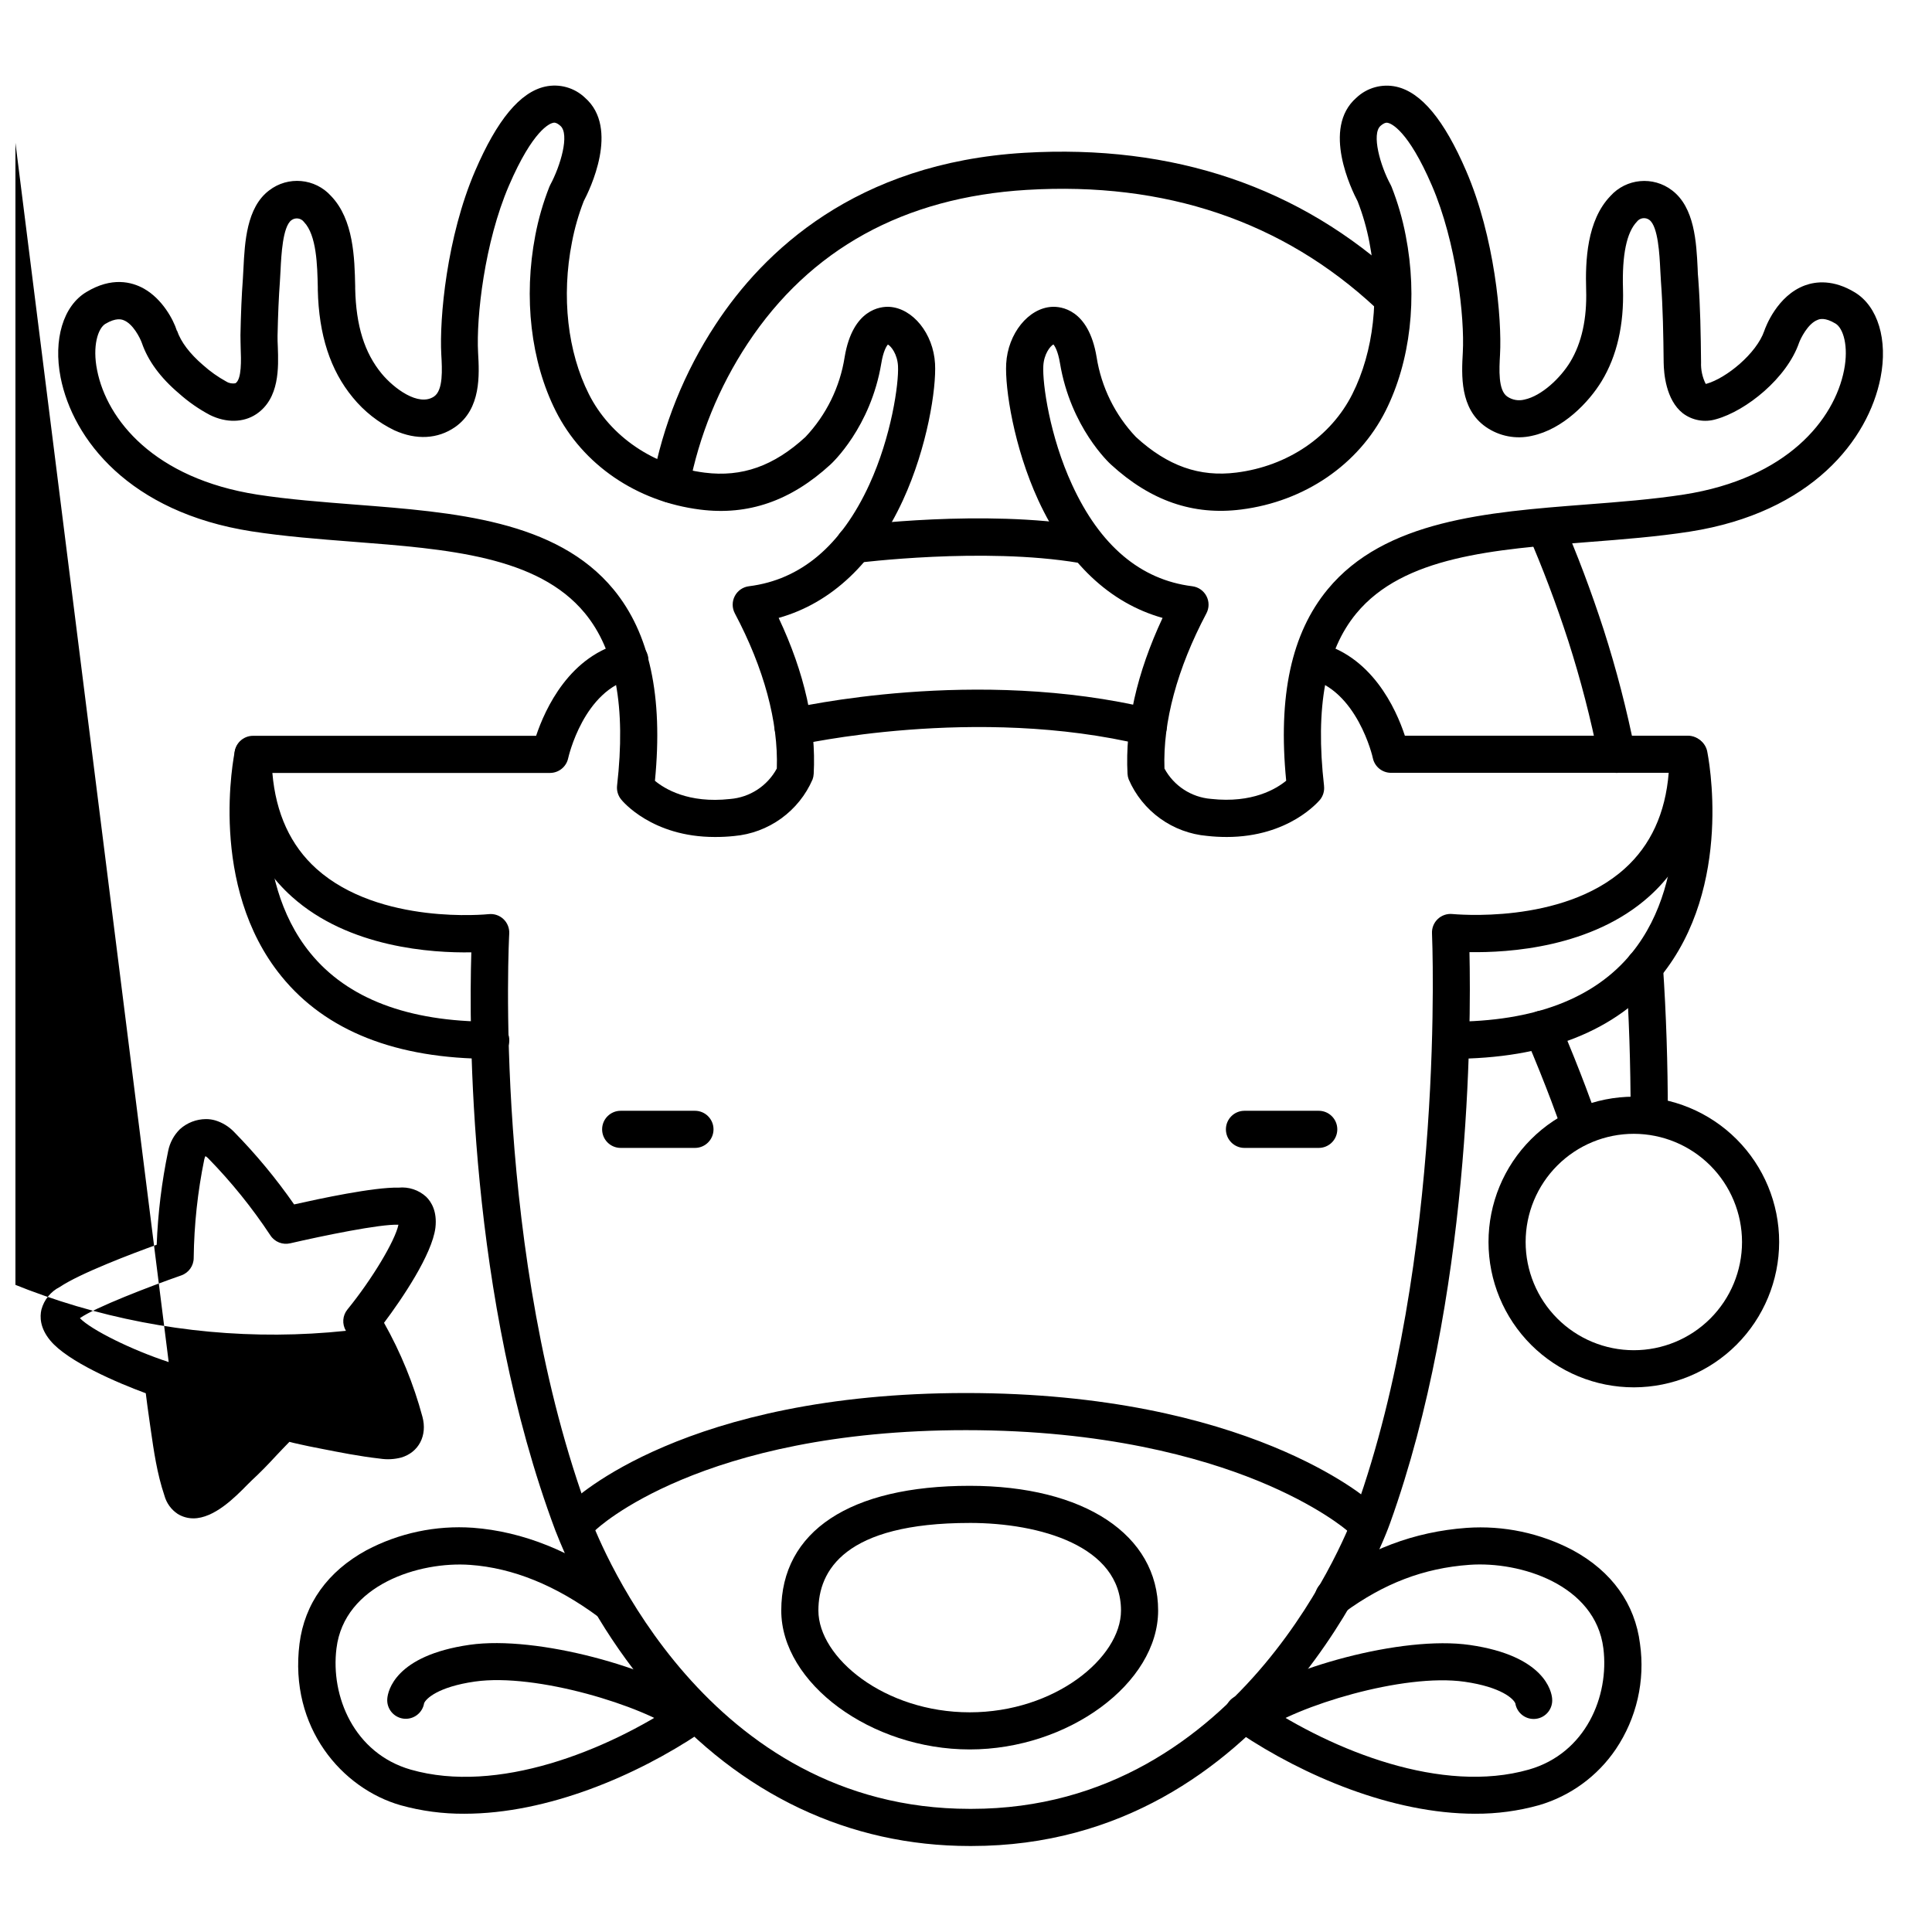 <?xml version="1.0" encoding="UTF-8"?>
<!-- Uploaded to: ICON Repo, www.svgrepo.com, Generator: ICON Repo Mixer Tools -->
<svg width="800px" height="800px" version="1.1" viewBox="144 144 512 512" xmlns="http://www.w3.org/2000/svg">
 <defs>
  <clipPath id="a">
   <path d="m148.09 148.09h111.91v398.91h-111.91z"/>
  </clipPath>
 </defs>
 <g clip-path="url(#a)">
  <path d="m195.22 546.38c-1.469-0.004-2.906-0.414-4.152-1.191-1.715-1.141-2.953-2.863-3.496-4.852-1.969-5.856-2.812-11.809-3.641-17.586l-0.316-2.215c-0.402-2.824-0.738-5.273-0.984-7.312-7.41-2.715-20.664-8.375-25.289-13.953-2.773-3.316-2.812-6.316-2.363-8.234l0.004 0.004c0.695-2.598 2.461-4.773 4.863-5.984 5.363-3.609 19.199-8.855 25.684-11.188h-0.004c0.316-8.34 1.332-16.637 3.031-24.805 0.434-2.219 1.527-4.254 3.141-5.836 1.895-1.699 4.344-2.644 6.887-2.656h0.07c0.82 0 1.633 0.121 2.422 0.352 1.867 0.574 3.559 1.609 4.918 3.012 5.848 5.957 11.184 12.395 15.949 19.246 6.731-1.516 21.164-4.606 27.66-4.449v0.004c2.676-0.273 5.336 0.602 7.324 2.41 1.418 1.379 2.953 3.938 2.461 8.207-0.895 7.125-8.855 18.863-13.617 25.199h-0.004c4.418 7.84 7.836 16.199 10.176 24.887 1.359 5-0.984 9.457-5.629 10.824-1.832 0.477-3.738 0.574-5.609 0.285-5.512-0.621-10.824-1.684-16.008-2.707l-2.867-0.57c-0.707-0.137-1.465-0.316-2.215-0.48-0.746-0.168-1.25-0.297-1.84-0.414h0.004c-0.367-0.074-0.727-0.168-1.082-0.277-1.199 1.219-2.383 2.469-3.609 3.769-1.969 2.144-4.113 4.359-6.414 6.484l-1.23 1.219c-3.223 3.277-8.703 8.809-14.223 8.809zm1.84-8.746m-31.863-44.281c3.031 3.102 13.719 8.402 23.508 11.609l-48.965-389.54c1.848 0.609 3.164 2.246 3.356 4.18 0.156 1.605 0.523 4.644 1.301 10.016l0.324 2.242v0.004c0.559 4.918 1.496 9.789 2.805 14.562 2.164-1.562 4.172-3.332 5.992-5.281 0.609-0.621 1.141-1.141 1.535-1.516 2.055-1.898 3.938-3.938 5.902-6.012 1.801-1.918 3.672-3.887 5.688-5.805v-0.004c0.559-0.535 1.23-0.934 1.969-1.16h0.109c1.809-0.391 3.691-0.234 5.41 0.441 0.215 0.059 0.414 0.129 0.582 0.156 0.648 0.137 1.398 0.305 2.137 0.48 0.738 0.176 1.27 0.297 1.871 0.414l2.953 0.57c5.188 1.031 10.098 1.969 15.184 2.578h0.305l-0.004 0.004c-48.453 5.106-92.895 29.254-123.54 67.125-30.652 37.875-45.004 86.375-39.895 134.83 5.106 48.453 29.254 92.895 67.125 123.54 37.875 30.652 86.371 45 134.83 39.895-1.074-1.777-0.918-4.039 0.391-5.648 6.504-7.981 12.645-18.223 13.52-22.465-4.82-0.227-20.141 2.953-28.676 4.922l0.004-0.004c-2.035 0.484-4.156-0.371-5.285-2.133-4.828-7.305-10.34-14.129-16.461-20.391-0.199-0.211-0.43-0.391-0.68-0.539h-0.078c-0.117 0.266-0.211 0.543-0.277 0.824-1.762 8.59-2.699 17.328-2.805 26.098 0.008 2.094-1.316 3.961-3.293 4.652-8.309 2.894-22.898 8.523-26.836 11.309z"/>
 </g>
 <path d="m333.41 365.81c-16.641 0-24.473-9.523-24.828-9.977h0.004c-0.82-1.02-1.199-2.328-1.055-3.629 2.383-20.91-0.414-35.875-8.551-45.727-12.496-15.133-36.348-16.973-61.598-18.922-8.855-0.688-18.117-1.406-26.773-2.754-32.336-5.059-47.32-24.383-50.547-40.766-1.969-10.066 0.688-18.953 6.809-22.633 6.723-4.074 12.023-2.734 15.281-0.906 4.832 2.727 7.785 8.156 8.719 11.141h0.051c1.043 3.031 3.375 6.09 6.887 9.113l-0.004-0.008c1.891 1.699 3.973 3.172 6.199 4.391 0.727 0.449 1.598 0.598 2.43 0.414 1.652-1.113 1.465-6.25 1.348-9.32 0-1.211-0.078-2.352-0.059-3.426 0.117-5.844 0.316-10.578 0.641-14.898 0.059-0.867 0.109-1.82 0.156-2.832 0.344-6.789 0.809-16.078 6.781-20.594 5.016-3.894 12.188-3.254 16.434 1.465 6.004 6.25 6.231 16.461 6.394 23.922v0.641c0.227 9.84 2.461 16.992 7.027 22.523 3.188 3.848 9.77 8.855 13.895 6.031 2.422-1.691 2.125-7.133 1.898-11.109-0.531-9.543 1.438-31.191 8.973-48.68 5.824-13.52 11.887-20.82 18.52-22.316 3.805-0.844 7.781 0.262 10.598 2.953 9.238 8.098 1.199 24.48-0.355 27.426l0.004-0.004c-1.371 3.531-2.418 7.184-3.121 10.902-2.824 14.379-1.152 29.02 4.496 40.227 5.648 11.207 17.18 19.098 30.711 20.801 9.84 1.238 18.273-1.75 26.637-9.418v0.004c5.547-5.856 9.188-13.258 10.43-21.227 2.137-12.793 9.594-13.41 11.809-13.305 6.25 0.344 11.699 7.106 12.145 15.066 0.363 6.555-2.027 22.109-8.5 36.172-7.644 16.602-18.941 27.266-32.945 31.203 6.887 14.602 9.969 28.469 9.289 41.328h-0.004c-0.023 0.5-0.121 0.996-0.293 1.465-1.793 4.144-4.672 7.723-8.332 10.363-3.66 2.644-7.965 4.246-12.461 4.644-1.707 0.18-3.422 0.266-5.137 0.254zm-15.844-14.887c2.539 2.106 8.855 6.043 19.898 4.82 5.234-0.414 9.902-3.453 12.398-8.078 0.434-12.348-3.406-26.566-11.121-41.113l0.004 0.004c-0.762-1.43-0.77-3.144-0.023-4.582s2.152-2.414 3.762-2.613c13.727-1.711 24.453-10.766 31.871-26.895 5.902-12.84 7.871-26.863 7.625-31.488-0.176-3.102-1.789-5.188-2.676-5.676-0.363 0.414-1.211 1.703-1.75 4.988-2.824 16.973-13.078 26.461-13.512 26.852-10.488 9.613-21.777 13.52-34.5 11.906-16.797-2.117-31.105-11.887-38.27-26.137-6.602-13.141-8.566-30.035-5.418-46.5 0.836-4.414 2.09-8.738 3.738-12.918 0.07-0.184 0.152-0.359 0.246-0.531 2.688-4.981 5.188-13.402 2.668-15.617-1.121-0.984-1.684-0.855-1.969-0.789-0.836 0.188-5.293 1.859-11.652 16.609-6.504 15.094-8.699 34.953-8.188 44.281 0.336 5.902 0.836 14.906-6.102 19.738-4.566 3.168-10.262 3.484-16.031 0.875l0.004 0.004c-4.285-2.059-8.066-5.035-11.07-8.719-5.965-7.223-9.004-16.562-9.277-28.535v-0.648c-0.129-5.836-0.305-13.836-3.66-17.328v-0.004c-0.383-0.504-0.949-0.84-1.578-0.926s-1.266 0.082-1.77 0.465c-2.293 1.73-2.668 9.211-2.863 13.227-0.059 1.102-0.109 2.137-0.176 3.07-0.305 4.133-0.5 8.699-0.621 14.367 0 0.797 0 1.801 0.07 2.863 0.195 5.453 0.5 13.699-5.707 17.859-3.387 2.262-7.961 2.352-12.262 0.234-2.961-1.566-5.719-3.484-8.219-5.719-4.922-4.164-8.227-8.668-9.84-13.383-0.461-1.289-2.352-5.144-4.922-6.062-0.473-0.168-1.898-0.68-4.723 0.984-2.016 1.203-3.5 5.945-2.211 12.312 2.59 13.125 15.094 28.676 42.422 32.953 8.277 1.289 17.289 1.969 26.008 2.656 26.195 2.027 53.273 4.113 68.426 22.477 9.562 11.621 13.164 28.223 10.973 50.715z"/>
 <path d="m401.46 633.21h-0.48c-31.922 0-60.633-13.59-83.012-39.312-11.398-13.137-20.465-28.129-26.805-44.328-23.125-61.824-22.867-133-22.258-153.19-10.332 0.188-32.473-1.18-47.578-14.762-10.074-9.047-15.184-21.734-15.184-37.703 0-2.719 2.203-4.918 4.922-4.918h75.012c2.363-7.074 8.906-21.57 23.617-24.809h-0.004c1.293-0.332 2.664-0.125 3.801 0.574 1.137 0.699 1.941 1.828 2.231 3.133 0.285 1.305 0.031 2.668-0.707 3.777-0.738 1.113-1.895 1.879-3.207 2.121-13.164 2.902-17.199 20.98-17.238 21.156-0.488 2.254-2.477 3.871-4.785 3.887h-73.602c0.906 10.727 4.832 19.266 11.719 25.438 16.727 14.957 45.312 12.016 45.609 11.984 1.438-0.156 2.871 0.328 3.918 1.324 1.051 0.996 1.605 2.406 1.523 3.852-0.051 0.836-4.516 85.293 21.422 154.66 2.953 7.871 30.906 77.273 100.61 77.273h0.48c72.531 0 100.59-75.836 101.75-79.066 23.922-66.664 20.32-152.07 20.281-152.93-0.074-1.434 0.48-2.828 1.523-3.816 1.039-0.988 2.461-1.473 3.887-1.328 0.277 0 29.027 2.953 45.637-12.016 6.887-6.168 10.824-14.699 11.68-25.406h-73.602c-2.316-0.004-4.316-1.621-4.801-3.887 0-0.168-4.184-18.273-17.25-21.156-2.566-0.66-4.152-3.234-3.582-5.824s3.09-4.262 5.699-3.781c14.762 3.238 21.285 17.711 23.617 24.809h75.012-0.004c1.305 0 2.555 0.52 3.481 1.441 0.922 0.922 1.438 2.172 1.438 3.477 0 15.969-5.106 28.652-15.184 37.676-15.164 13.598-37.312 14.945-47.625 14.762 0.453 20.203 0.336 91.797-21.02 151.28-1.207 3.516-31.562 85.609-110.93 85.609z"/>
 <path d="m469.04 365.81c-1.715 0-3.43-0.094-5.137-0.285-4.496-0.387-8.801-1.988-12.461-4.625-3.66-2.637-6.539-6.219-8.328-10.359-0.176-0.469-0.281-0.957-0.309-1.457-0.68-12.793 2.449-26.695 9.289-41.328-14.004-3.938-25.297-14.602-32.945-31.203-6.465-14.062-8.855-29.617-8.5-36.172 0.441-7.961 5.902-14.762 12.152-15.066 2.223-0.109 9.672 0.48 11.809 13.305 1.25 7.961 4.887 15.352 10.43 21.195 8.363 7.664 16.828 10.668 26.637 9.418 13.539-1.703 25.023-9.484 30.711-20.801s7.293-25.852 4.527-40.176v-0.004c-0.707-3.719-1.754-7.371-3.129-10.902-1.555-2.953-9.586-19.324-0.355-27.426v0.004c2.824-2.691 6.801-3.797 10.609-2.953 6.621 1.496 12.684 8.797 18.508 22.316 7.539 17.496 9.504 39.145 8.973 48.68-0.215 3.938-0.523 9.418 1.898 11.109h0.004c1.336 0.926 3.012 1.219 4.586 0.809 4.586-0.984 9.574-5.766 12.133-9.996 3.019-5 4.438-11.426 4.203-19.098-0.234-7.676 0.188-18.352 6.414-24.828v-0.004c4.215-4.695 11.332-5.359 16.344-1.523 5.984 4.527 6.453 13.777 6.789 20.664 0 0.984 0.098 1.969 0.168 2.824 0.543 7.352 0.66 14.641 0.738 22.09-0.078 1.973 0.344 3.93 1.219 5.695 0.062 0.008 0.125 0.008 0.188 0 5.266-1.457 13.285-8.031 15.34-14.004 0.324-0.984 3.434-9.406 10.824-12.094 2.883-1.043 7.519-1.566 13.188 1.871 6.109 3.711 8.789 12.594 6.801 22.633-3.227 16.383-18.203 35.711-50.547 40.766-8.66 1.348-17.871 2.066-26.773 2.754-25.25 1.969-49.102 3.789-61.598 18.922-8.137 9.84-10.934 24.816-8.551 45.727l-0.008 0.004c0.152 1.301-0.227 2.609-1.043 3.633-0.352 0.363-8.156 9.887-24.797 9.887zm-16.441-18.137v0.004c2.488 4.598 7.137 7.625 12.348 8.039 10.98 1.219 17.328-2.695 19.906-4.82-2.203-22.496 1.398-39.105 10.992-50.715 15.152-18.363 42.242-20.449 68.426-22.477 8.719-0.668 17.711-1.367 26.016-2.656 27.324-4.281 39.824-19.828 42.41-32.953 1.258-6.367-0.215-11.109-2.254-12.34-2.824-1.711-4.269-1.199-4.742-0.984-2.648 0.984-4.566 5.066-4.922 6.043-3.227 9.379-13.984 18.055-22.004 20.281l0.008-0.004c-3.039 0.926-6.336 0.328-8.855-1.602-4.449-3.543-5-10.559-5.039-13.422-0.078-7.281-0.195-14.414-0.719-21.473-0.07-0.984-0.117-1.969-0.176-3.059-0.195-4.023-0.57-11.504-2.883-13.246-0.504-0.379-1.137-0.543-1.762-0.453-0.625 0.086-1.188 0.422-1.566 0.926-2.707 2.824-3.938 8.789-3.672 17.711 0.285 9.613-1.605 17.852-5.629 24.5-3.394 5.609-10.273 12.793-18.508 14.523v0.004c-4.219 0.969-8.656 0.113-12.211-2.363-6.938-4.832-6.434-13.777-6.102-19.738 0.512-9.277-1.684-29.137-8.188-44.23-6.356-14.762-10.824-16.422-11.641-16.609-0.277-0.059-0.836-0.188-1.969 0.789-2.441 2.156-0.098 10.539 2.668 15.617v-0.004c0.094 0.172 0.176 0.348 0.246 0.531 1.648 4.18 2.906 8.504 3.75 12.918 3.219 16.465 1.262 33.359-5.332 46.477-7.172 14.25-21.48 24.02-38.277 26.137-12.715 1.613-24-2.293-34.508-11.926-0.422-0.375-10.668-9.84-13.5-26.832-0.543-3.285-1.387-4.574-1.75-4.988-0.887 0.492-2.5 2.578-2.668 5.676-0.266 4.656 1.703 18.695 7.617 31.488 7.414 16.152 18.141 25.219 31.859 26.918 1.605 0.199 3.012 1.176 3.758 2.613 0.75 1.438 0.742 3.152-0.02 4.582-7.715 14.57-11.551 28.77-11.109 41.121z"/>
 <path d="m448.27 341.61c-0.391-0.004-0.781-0.051-1.16-0.141-44.469-10.746-91.344-0.098-91.816 0-2.648 0.617-5.293-1.027-5.91-3.676-0.617-2.644 1.027-5.289 3.676-5.906 1.969-0.473 49.562-11.297 96.363 0 2.422 0.586 4.023 2.887 3.731 5.359-0.297 2.477-2.391 4.34-4.883 4.344z"/>
 <path d="m504.3 550.88c-1.215 0.004-2.383-0.441-3.289-1.25-0.059-0.059-7.695-6.723-23.871-13.293-14.969-6.082-40.5-13.332-77.145-13.332-70.375 0-97.898 26.203-98.164 26.469-1.949 1.855-5.027 1.805-6.91-0.117-1.883-1.922-1.875-5 0.02-6.91 1.184-1.188 30.672-29.281 105.05-29.281 74.379 0 106.27 27.945 107.62 29.137h-0.004c1.52 1.359 2.039 3.516 1.309 5.418s-2.555 3.16-4.594 3.16z"/>
 <path d="m430.67 293.23c-0.273 0-0.547-0.023-0.816-0.07-25.379-4.25-58.402 0-58.734 0-2.695 0.355-5.168-1.543-5.519-4.238-0.352-2.695 1.547-5.168 4.242-5.523 1.406-0.188 34.824-4.469 61.648 0 2.519 0.43 4.293 2.715 4.082 5.262-0.215 2.551-2.344 4.508-4.902 4.512z"/>
 <path d="m274.05 424.6c-25.012 0-43.672-7.352-55.457-21.855-19.535-23.977-12.637-58.379-12.332-59.816 0.633-2.566 3.176-4.176 5.762-3.644 2.59 0.527 4.297 3.008 3.871 5.613-0.098 0.461-6.18 31.41 10.344 51.672 9.828 12.082 25.906 18.191 47.812 18.191 2.715 0 4.918 2.203 4.918 4.922 0 2.715-2.203 4.918-4.918 4.918z"/>
 <path d="m528.62 424.6c-2.719 0-4.918-2.203-4.918-4.918 0-2.719 2.199-4.922 4.918-4.922 21.875 0 37.953-6.109 47.781-18.176 16.562-20.309 10.41-51.363 10.352-51.68h0.004c-0.426-2.606 1.281-5.082 3.871-5.613 2.586-0.527 5.129 1.082 5.762 3.648 0.305 1.457 7.191 35.855-12.309 59.836-11.789 14.477-30.445 21.824-55.461 21.824z"/>
 <path d="m400.98 607.62c-26.137 0-49.938-17.543-49.938-36.812 0-21.008 18.203-33.051 49.938-33.051 30.336 0 49.938 12.98 49.938 33.051 0 19.266-23.805 36.812-49.938 36.812zm0-60.023c-33.141 0-40.098 12.625-40.098 23.211 0 12.477 17.516 26.973 40.098 26.973s40.098-14.496 40.098-26.973c0-17.133-21.602-23.215-40.098-23.215z"/>
 <path d="m562.36 446.25c-2.102 0-3.969-1.328-4.656-3.316 0-0.109-3.828-11.078-9.496-24.215h0.004c-1.09-2.496 0.051-5.398 2.547-6.484 2.496-1.086 5.398 0.055 6.484 2.547 5.816 13.5 9.613 24.441 9.77 24.906 0.43 1.234 0.348 2.586-0.227 3.762-0.57 1.172-1.586 2.07-2.82 2.496-0.516 0.188-1.059 0.289-1.605 0.305z"/>
 <path d="m581.05 444.28c-2.719 0-4.918-2.203-4.918-4.918 0-13.246-0.434-26.293-1.277-38.789h-0.004c-0.184-2.719 1.867-5.07 4.586-5.254 2.719-0.188 5.07 1.867 5.254 4.582 0.867 12.715 1.301 25.996 1.301 39.457v0.004c0 1.309-0.523 2.562-1.449 3.484-0.926 0.926-2.184 1.441-3.492 1.434z"/>
 <path d="m572.46 348.83c-2.336-0.008-4.344-1.648-4.812-3.938-2.082-10.457-4.758-20.793-8.008-30.945-3.258-10.055-6.887-19.609-10.715-28.398h-0.004c-0.988-2.469 0.164-5.277 2.602-6.34 2.434-1.062 5.273 0 6.414 2.402 3.984 9.082 7.703 18.941 11.07 29.312 3.363 10.504 6.129 21.188 8.285 32 0.535 2.664-1.188 5.258-3.848 5.797-0.324 0.07-0.652 0.105-0.984 0.109z"/>
 <path d="m321.78 277.23c-0.242 0-0.48-0.02-0.719-0.051-1.293-0.188-2.457-0.879-3.238-1.926-0.781-1.047-1.113-2.359-0.926-3.652 2.754-14.836 8.441-28.973 16.73-41.582 12.645-19.297 37.086-42.844 81.82-45.523 39.566-2.34 73.109 9.043 99.805 33.852 0.988 0.879 1.578 2.121 1.637 3.441 0.062 1.32-0.41 2.613-1.312 3.578-0.898 0.969-2.152 1.535-3.473 1.57-1.324 0.031-2.602-0.465-3.551-1.387-24.602-22.906-55.734-33.457-92.496-31.223-32.473 1.969-57.387 15.656-73.957 40.766-7.594 11.52-12.844 24.418-15.461 37.965-0.367 2.398-2.434 4.172-4.859 4.172z"/>
 <path d="m577.02 511.66c-10.215 0.008-20.02-4.039-27.25-11.258s-11.297-17.016-11.301-27.23c-0.008-10.219 4.043-20.02 11.266-27.246 7.219-7.227 17.016-11.289 27.234-11.293 10.215-0.004 20.016 4.051 27.242 11.273 7.227 7.223 11.285 17.023 11.285 27.238-0.016 10.203-4.07 19.988-11.281 27.207-7.211 7.219-16.992 11.285-27.195 11.309zm0-67.188c-7.606-0.012-14.906 3-20.289 8.375-5.387 5.371-8.418 12.664-8.422 20.27-0.008 7.609 3.008 14.906 8.383 20.289 5.375 5.383 12.668 8.41 20.277 8.414 7.606 0.004 14.902-3.016 20.285-8.395 5.379-5.379 8.402-12.672 8.402-20.281-0.008-7.594-3.027-14.879-8.395-20.254-5.367-5.371-12.645-8.402-20.242-8.418z"/>
 <path d="m534.96 624.66c-22.082 0-45.598-10.145-62.355-21.352l-1.711-1.172h-0.004c-1.121-0.719-1.906-1.863-2.172-3.172-0.262-1.309 0.016-2.668 0.773-3.766 0.754-1.098 1.926-1.844 3.242-2.062 1.316-0.219 2.664 0.105 3.738 0.902l1.605 1.094c19.316 12.922 48.129 24.395 71.105 17.82 15.066-4.32 21.324-19.434 19.73-32.137-2.125-16.875-22.043-23.094-35.484-22.121-12.145 0.875-22.633 4.922-33.102 12.555h-0.004c-1.047 0.777-2.363 1.105-3.652 0.914-1.293-0.191-2.453-0.887-3.231-1.934-1.621-2.184-1.164-5.266 1.016-6.883 11.809-8.707 24.336-13.43 38.219-14.445 9.785-0.688 19.566 1.383 28.234 5.973 10.262 5.609 16.395 14.16 17.711 24.738 1.398 9.781-0.887 19.738-6.406 27.934-4.848 7.16-12.035 12.406-20.328 14.84-5.512 1.539-11.207 2.305-16.926 2.273z"/>
 <path d="m475.33 603.9c-2.117 0-3.996-1.355-4.664-3.363-0.672-2.008 0.02-4.223 1.715-5.492 11.965-8.855 43.16-17.711 61.156-15.105 19.797 2.856 21.648 12.328 21.797 14.199h-0.004c0.262 2.644-1.621 5.019-4.254 5.363-2.633 0.348-5.066-1.461-5.496-4.082-0.453-1.18-3.652-4.328-13.441-5.738-16.305-2.344-44.703 6.496-53.922 13.285-0.84 0.605-1.848 0.934-2.887 0.934z"/>
 <path d="m267.08 624.66c-5.719 0.039-11.414-0.719-16.922-2.254-15.469-4.418-29.59-20.547-26.785-42.824 1.34-10.578 7.457-19.129 17.711-24.738 8.664-4.59 18.441-6.656 28.223-5.973 13.207 0.984 26.383 6.238 39.133 15.742v0.004c1.16 0.73 1.961 1.91 2.215 3.258 0.25 1.348-0.07 2.742-0.891 3.84-0.816 1.102-2.059 1.809-3.422 1.957-1.363 0.145-2.723-0.281-3.758-1.184-11.238-8.324-22.633-12.969-33.988-13.777-13.453-0.984-33.359 5.246-35.426 22.121-1.605 12.703 4.664 27.816 19.68 32.137 22.965 6.574 51.789-4.922 71.105-17.82 2.258-1.453 5.262-0.828 6.754 1.402 1.492 2.231 0.922 5.246-1.281 6.777-16.738 11.188-40.266 21.332-62.348 21.332z"/>
 <path d="m326.71 603.9c-1.066 0-2.102-0.344-2.953-0.984-9.211-6.789-37.617-15.625-53.922-13.285-9.781 1.406-12.98 4.555-13.441 5.738-0.43 2.621-2.863 4.43-5.496 4.086-2.633-0.348-4.519-2.723-4.258-5.363 0.168-1.871 1.969-11.344 21.797-14.199 18.008-2.59 49.199 6.289 61.156 15.105 1.695 1.27 2.383 3.481 1.715 5.492-0.668 2.008-2.551 3.363-4.668 3.363z"/>
 <path d="m328.17 448.21h-19.684c-2.715 0-4.918-2.203-4.918-4.922 0-2.715 2.203-4.918 4.918-4.918h19.684c2.715 0 4.918 2.203 4.918 4.918 0 2.719-2.203 4.922-4.918 4.922z"/>
 <path d="m493.48 448.21h-19.684c-2.715 0-4.918-2.203-4.918-4.922 0-2.715 2.203-4.918 4.918-4.918h19.684c2.715 0 4.918 2.203 4.918 4.918 0 2.719-2.203 4.922-4.918 4.922z"/>
</svg>